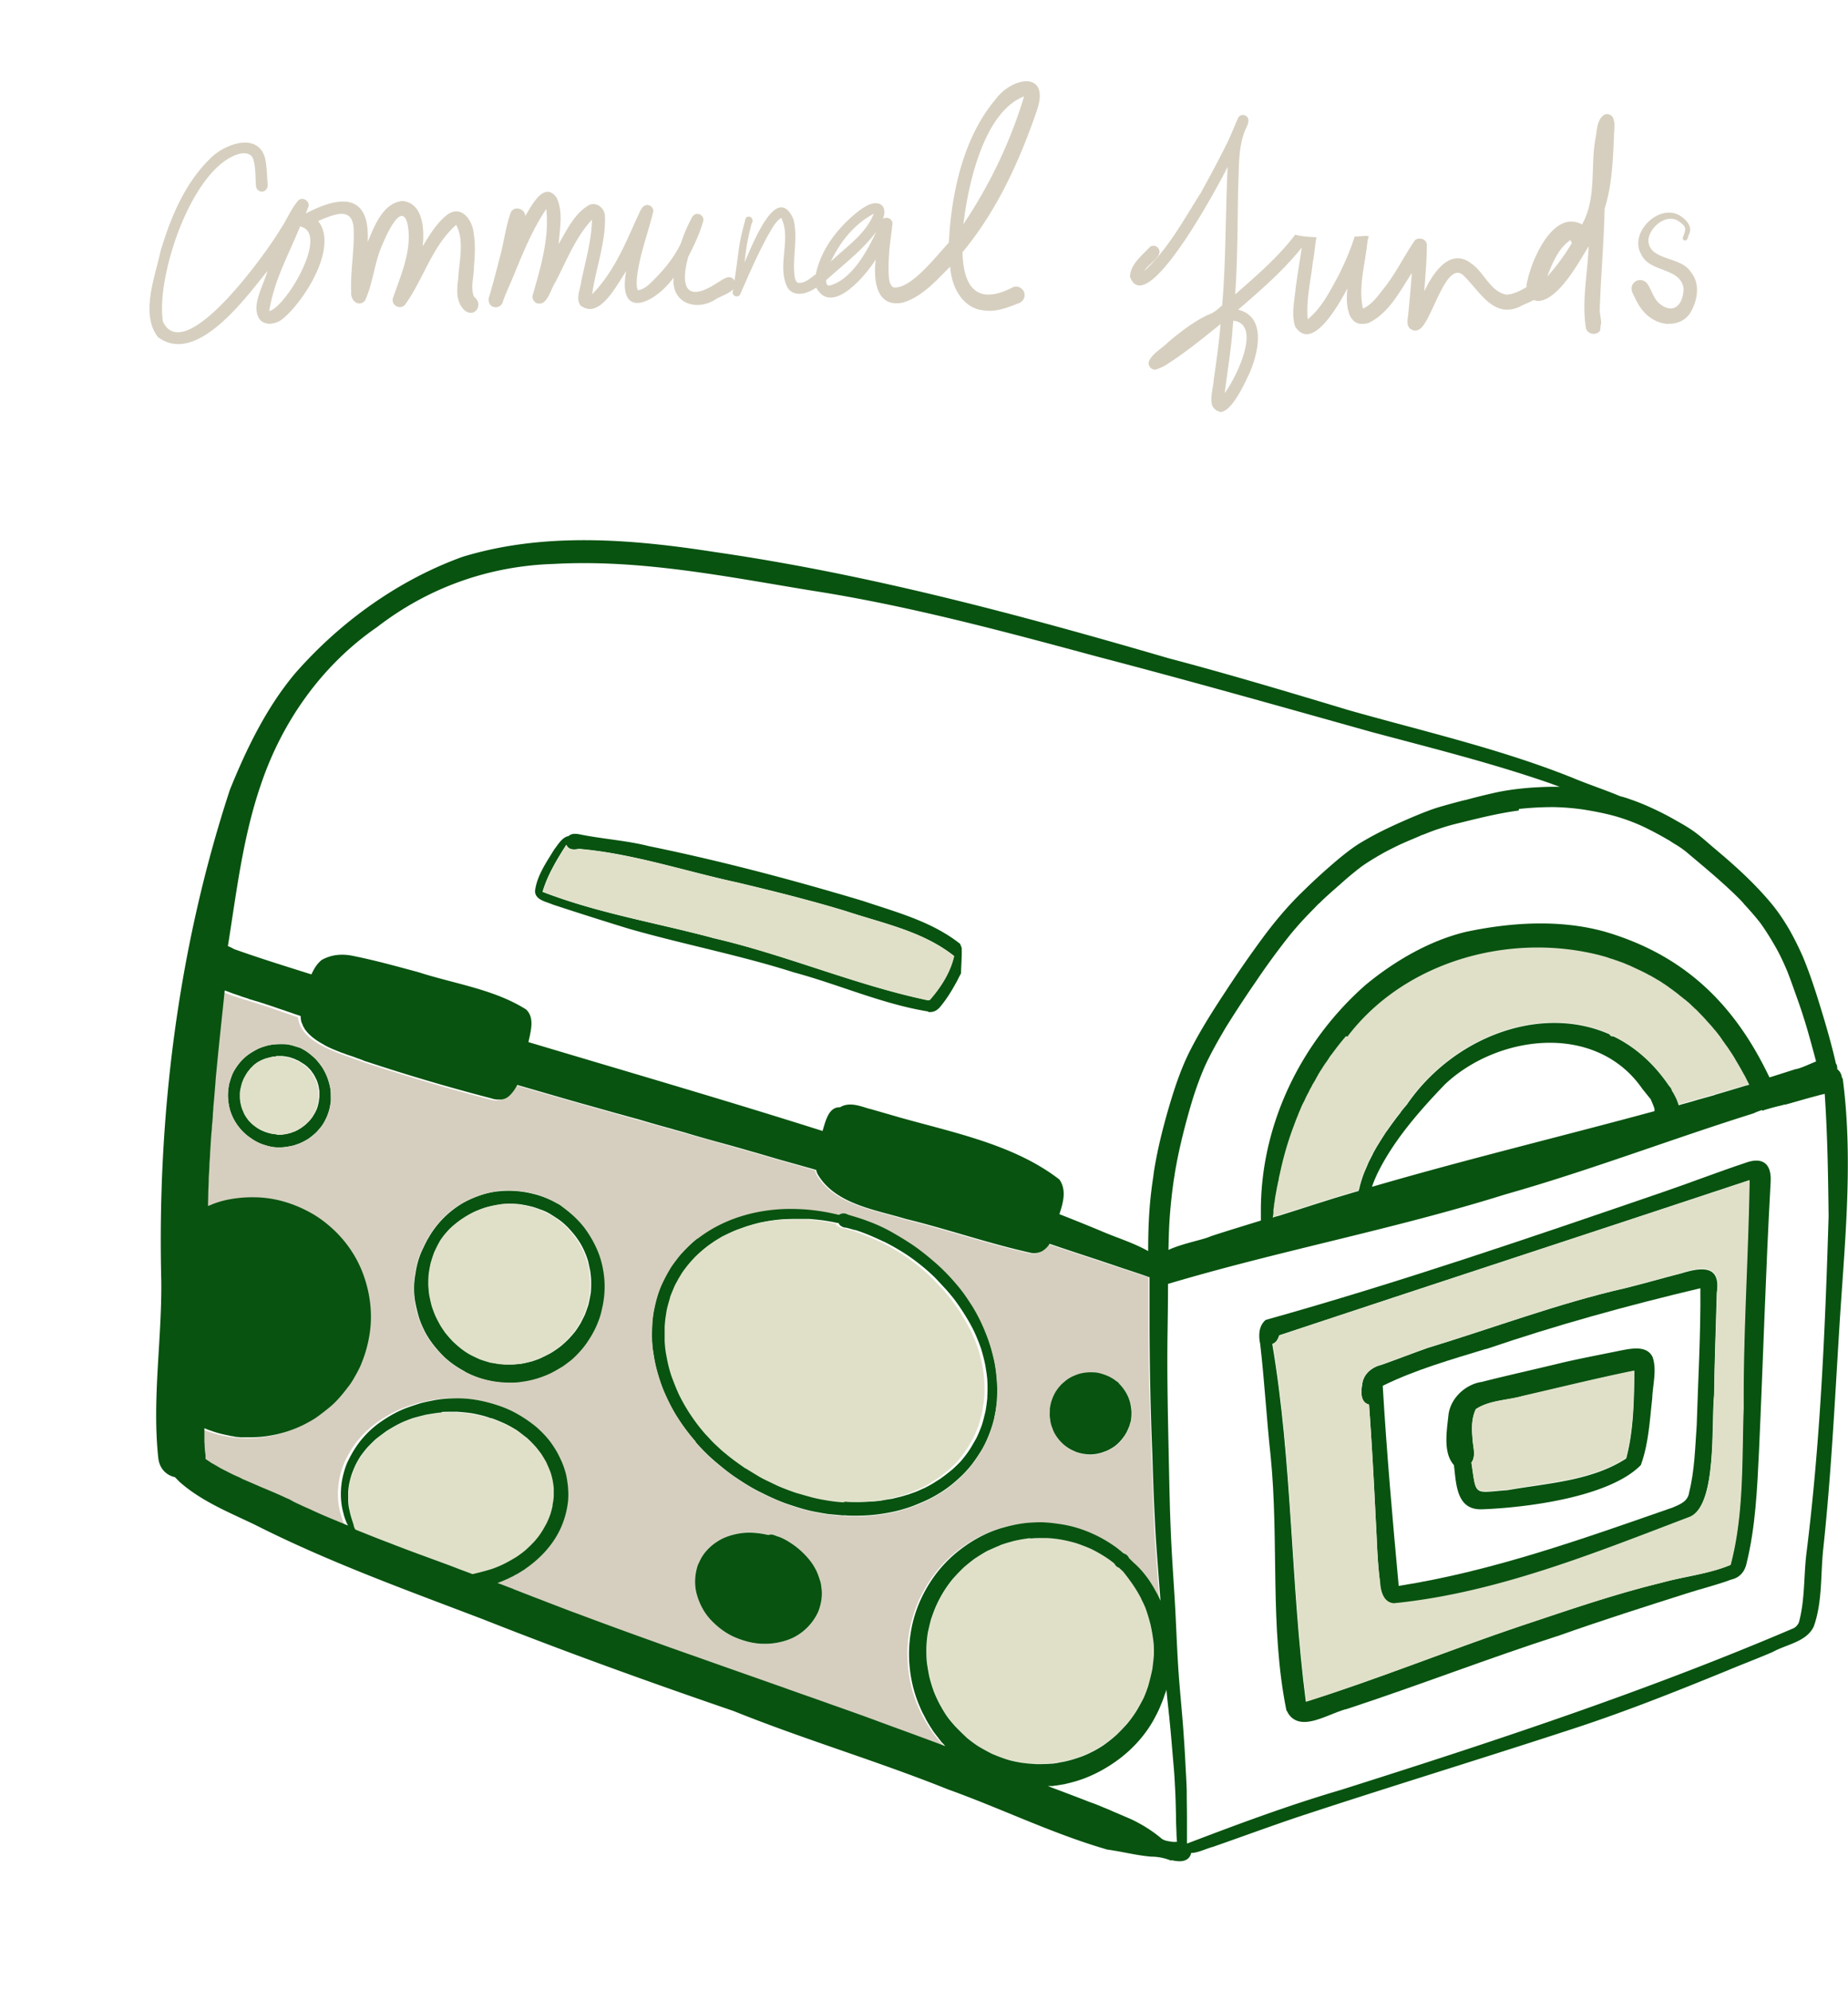 <svg xmlns="http://www.w3.org/2000/svg" width="272" height="293" fill="none"><path fill="#085310" d="M189.346 251.729c-2.485-12.242-1.075-24.954-2.317-37.364-.605-5.534-.907-11.068-1.545-16.568-.269-1.241-.235-2.684.806-3.556 19.647-5.5 39.127-12.175 58.472-18.816 4.03-1.375 7.993-2.918 12.023-4.259 2.553-.973 3.997-.034 3.829 2.783-.739 13.182-1.108 26.397-1.713 39.611-.268 5.501-.503 11.069-1.813 16.435-.235 1.241-1.008 2.18-2.251 2.449-2.149.805-4.399 1.341-6.582 2.046-6.214 1.978-12.46 3.957-18.607 6.137-10.545 3.388-20.856 7.413-31.402 10.867-1.78.403-4.265 1.912-6.28 1.912-1.075 0-2.015-.436-2.586-1.677h-.034zm-1.075-55.173c-.067.167-.134.369-.235.536-.168.336-.436.57-.772.705 2.955 17.407 2.687 35.183 4.937 52.624 10.747-3.387 21.192-7.647 31.872-11.236 6.751-2.247 13.535-4.595 20.454-6.272 3.392-.939 6.918-1.274 10.143-2.616 1.981-7.479 1.645-15.462 1.914-23.143-.067-11.169.672-22.371.873-33.473-23.039 7.647-46.18 15.194-69.219 22.841l.033.034z"/><path fill="#085310" d="M203.15 233.047c-.437-3.186-.47-6.44-.672-9.659-.269-5.568-.571-11.136-.974-16.67-1.31-.335-1.209-1.945-1.007-2.985.167-1.543 1.444-2.549 2.854-2.884 2.284-.805 4.501-1.677 6.785-2.482 9.605-2.918 19.277-6.574 29.051-8.788 2.855-.704 5.609-1.509 8.363-2.214 2.955-.905 5.743-1.207 5.138 2.885-.134 5.031-.336 10.028-.403 15.059-.436 4.159.47 16.167-3.56 17.978-14.106 5.366-28.48 11.236-43.594 12.745-1.477-.134-1.88-1.677-2.015-2.918l.034-.067zm15.583-34.546c-5.138 1.576-10.377 3.052-15.214 5.433.571 9.727 1.444 19.655 2.351 29.449 13.871-2.18 27.137-6.943 40.336-11.538 1.108-.47 2.25-.906 2.418-2.247.806-3.22.874-6.574 1.109-9.861.201-6.675.604-13.517.537-20.158-10.747 2.549-21.125 5.4-31.537 8.955v-.033z"/><path fill="#085310" d="M217.929 222.113c-3.594 0-3.594-3.79-3.93-6.506-1.646-1.845-1.041-5.065-.806-7.379.302-2.516 2.553-4.528 4.903-4.864 3.964-1.006 7.96-1.878 11.923-2.851 2.788-.637 5.609-1.173 8.397-1.744 1.578-.301 3.996-.872 4.836.973.638 1.912 0 4.058-.067 6.037-.37 3.287-.538 6.708-1.68 9.828-4.634 4.729-16.893 6.272-23.442 6.506h-.134zm6.347-16.703c-2.351.671-5.004.638-7.053 1.979-.739 1.543-.604 3.254-.436 4.897.1.973.403 2.08-.202 2.952.739 5.064.235 4.427 5.307 4.058 5.877-1.04 12.359-1.342 17.464-4.662 1.108-4.159 1.142-8.62 1.209-12.88-5.441 1.074-10.848 2.449-16.255 3.69l-.034-.034zm-87.692-56.548h.101c-6.751-1.074-13.233-3.992-19.849-5.769-7.994-2.549-16.289-4.126-24.35-6.44a601.23 601.23 0 0 1-11.083-3.522c-.974-.436-2.653-.67-2.653-2.012.269-2.247 1.68-4.226 2.821-6.104.571-.738 1.176-1.812 2.116-1.979.504-.47 1.243-.336 1.88-.202 3.225.638 6.752.873 9.909 1.678 10.646 2.18 21.192 4.963 31.57 8.083 5.004 1.677 10.109 3.018 14.273 6.305.068.202.168.403.236.638v.603c0 .939-.068 1.845-.101 2.784v.302c-.202.369-.37.704-.538 1.04-.705 1.308-1.477 2.616-2.418 3.756-.369.503-.907.906-1.545.906h-.302l-.067-.067zm-56.692-17.609c8.027 3.119 16.625 4.528 24.92 6.742 10.714 2.448 21.025 6.942 31.738 9.19.101 0 .202 0 .269-.034 1.646-1.845 3.056-4.058 3.594-6.473-4.602-3.656-10.479-4.796-15.92-6.608-5.306-1.609-10.68-2.951-16.054-4.226-7.724-1.677-15.382-4.259-23.24-4.93-.706.134-1.512.201-1.848-.604-1.377 2.147-2.787 4.495-3.493 6.91l.034.033zm-11.486 70.568c-1.31-.704-2.553-1.576-3.56-2.683-.94-1.006-1.814-2.146-2.418-3.387-.303-.638-.605-1.308-.806-2.013a24.024 24.024 0 0 1-.504-2.113 11.573 11.573 0 0 1 0-4.025c.168-1.207.47-2.415.974-3.521.235-.503.47-1.007.739-1.51 0-.067.067-.134.1-.167a14.028 14.028 0 0 1 5.206-5.367 15.127 15.127 0 0 1 2.485-1.107 11.49 11.49 0 0 1 2.351-.57 14.69 14.69 0 0 1 5.542.336c1.108.268 2.15.67 3.157 1.207.235.134.504.268.739.403.269.167.537.368.772.57a14.543 14.543 0 0 1 2.922 2.817c.873 1.107 1.512 2.314 2.049 3.589.537 1.308.84 2.75.94 4.192.101 1.409 0 2.885-.37 4.26a21.953 21.953 0 0 1-.604 1.979 15.475 15.475 0 0 1-.974 1.979 11.89 11.89 0 0 1-1.175 1.71c-.437.537-.907 1.04-1.41 1.51a7.144 7.144 0 0 1-.773.637 5.28 5.28 0 0 1-.873.637c-.639.403-1.277.772-1.948 1.073-1.31.571-2.72 1.007-4.165 1.174-.537.067-1.108.101-1.646.101-2.317 0-4.634-.537-6.683-1.644l-.067-.067zm5.105-24.551c-.638.101-1.276.235-1.78.369s-1.008.335-1.512.537c-.47.201-.906.436-1.377.704-.537.335-1.074.671-1.578 1.073-.37.302-.739.604-1.075.939-.302.336-.604.638-.873 1.007l-.504.704v.033c-.034.068-.067.101-.1.168-.27.503-.504.973-.74 1.476a15.706 15.706 0 0 0-.537 1.643c-.134.503-.201 1.007-.269 1.51-.033.57-.067 1.106-.067 1.677 0 .469.067.972.135 1.442.1.57.201 1.107.369 1.643.168.503.336.973.537 1.443.27.536.538 1.073.773 1.475.235.336.437.671.672 1.007.369.469.739.872 1.142 1.308.402.369.805.738 1.242 1.073.47.335.974.637 1.31.838.47.235.94.47 1.41.671.37.134.773.269 1.142.369.202.067.403.101.504.134.403.067.806.168 1.21.202.302 0 .637.067.973.067h.974c.403 0 .806-.067 1.243-.101a24.2 24.2 0 0 0 1.646-.369c.403-.134.806-.268 1.175-.436a29.91 29.91 0 0 0 1.478-.738 14.353 14.353 0 0 0 1.478-1.006c.369-.302.739-.637 1.074-.973.37-.369.706-.771 1.041-1.174.303-.402.571-.838.84-1.274l.605-1.208c.201-.503.37-1.006.537-1.509a29.6 29.6 0 0 0 .336-1.677c.067-.537.067-1.073.067-1.643 0-.537-.067-1.074-.134-1.61l-.303-1.409a11.05 11.05 0 0 0-.537-1.476 10.251 10.251 0 0 0-.705-1.341 12.99 12.99 0 0 0-.806-1.141 28.354 28.354 0 0 0-.907-1.039c-.37-.369-.773-.738-1.176-1.04-.302-.235-.638-.436-.94-.637-.168-.101-.37-.235-.537-.336a7.34 7.34 0 0 0-1.377-.637c-.47-.168-.907-.336-1.31-.436a16.674 16.674 0 0 0-1.88-.369 19.72 19.72 0 0 0-1.344-.067h-.135c-.504 0-.974.067-1.343.1l-.067.034zm50.646 45.749c-.739-.067-1.478-.134-2.183-.201-.739-.101-1.444-.235-2.15-.369-1.377-.268-2.686-.705-3.996-1.141-1.344-.469-2.62-1.073-3.896-1.71-1.243-.604-2.418-1.342-3.56-2.113a22.197 22.197 0 0 1-1.78-1.308 64.609 64.609 0 0 1-1.579-1.308 28.948 28.948 0 0 1-2.485-2.482c-.067-.067-.101-.134-.134-.168 0 0 0-.033-.034-.067v-.034a27.992 27.992 0 0 1-2.552-3.387c-.773-1.14-1.377-2.381-1.948-3.656-.571-1.241-.974-2.583-1.31-3.891a23.347 23.347 0 0 1-.605-4.192c0-.705 0-1.375.034-2.046.034-.671.134-1.375.235-2.046.269-1.375.638-2.75 1.243-4.058.302-.671.638-1.309 1.007-1.912.336-.604.773-1.174 1.21-1.744.402-.537.906-1.04 1.376-1.543a16.5 16.5 0 0 1 1.612-1.442c4.434-3.455 10.244-4.763 15.752-4.361a29.48 29.48 0 0 1 4.198.604l.907.201a.913.913 0 0 1 .571-.201c.269 0 .504 0 .739.168.974.302 1.948.603 2.888.939 1.209.436 2.385 1.006 3.526 1.61 1.21.637 2.351 1.375 3.46 2.146 1.142.772 2.183 1.644 3.224 2.583 1.041.906 1.982 1.912 2.855 2.952a26.942 26.942 0 0 1 2.418 3.387 24.257 24.257 0 0 1 1.813 3.622c.538 1.241.907 2.549 1.243 3.891.302 1.375.47 2.75.537 4.159 0 .671.001 1.308-.033 1.979 0 .335-.067.671-.101 1.006 0 .168-.067.336-.067.537 0 .168-.067.335-.101.536-.067.336-.134.671-.201.973-.101.403-.202.772-.336 1.14-.202.638-.47 1.275-.739 1.912-.302.638-.605 1.275-1.008 1.845a21.253 21.253 0 0 1-1.242 1.778c-.873 1.106-1.881 2.046-2.956 2.918-.504.402-1.074.805-1.612 1.14-.604.369-1.242.738-1.881 1.04-.638.302-1.276.57-1.948.838-.671.269-1.343.47-2.048.671a25.58 25.58 0 0 1-4.198.738c-.773.067-1.579.101-2.351.101-.605 0-1.176 0-1.747-.068l-.067.034zm-8.732-43.602c-.907.067-1.78.167-2.687.335-.202.034-.369.067-.537.101-.37.067-.739.167-1.109.268-.369.101-.705.201-1.041.302-.504.168-1.007.369-1.511.537-.47.167-.907.402-1.377.603-.336.168-.638.336-.974.503-.336.202-.672.403-.974.604h-.034c-.571.403-1.142.805-1.545 1.174-.168.134-.336.302-.503.436-.269.268-.538.503-.806.771-.202.235-.404.437-.605.671-.437.503-.806 1.04-1.209 1.577-.168.268-.336.536-.504.838-.201.336-.37.671-.537 1.006-.235.571-.47 1.107-.672 1.644v.033c-.201.638-.37 1.275-.504 1.912-.067.436-.168.872-.201 1.275a9.72 9.72 0 0 0-.101 1.341v1.979c.034.47.067.939.134 1.409.067.469.168.973.236 1.308.201.838.436 1.677.638 2.415.302.838.604 1.61.94 2.348 0 0 0 .067.034.067a31.797 31.797 0 0 0 1.78 3.153 32.855 32.855 0 0 0 1.88 2.515l.135.168s.201.235.268.302c.336.369.706.771 1.075 1.14.403.402.806.805 1.243 1.174.033.033.101.067.134.1.101.068.202.168.269.235l.134.101a30.868 30.868 0 0 0 2.956 2.214h.033c.605.402 1.209.771 1.814 1.106a32.31 32.31 0 0 0 1.881.973c.335.134.638.302.974.436.335.168.705.268 1.041.436.604.235 1.242.47 1.847.671.638.201 1.276.369 1.914.537.672.201 1.344.301 1.915.436.571.1 1.175.201 1.746.268.504.067 1.041.101 1.545.134 1.209.067 2.418.067 3.661 0 .47-.033.974-.067 1.444-.134a26.546 26.546 0 0 1 1.612-.268c.403-.101.806-.202 1.243-.302.403-.101.772-.235 1.175-.336.437-.167.873-.302 1.276-.469.471-.201.907-.403 1.277-.57.369-.202.772-.403 1.142-.638.369-.234.738-.469 1.007-.637a33.94 33.94 0 0 0 1.747-1.342c.436-.402.873-.805 1.276-1.241.235-.268.47-.57.705-.872.235-.301.437-.603.638-.905.336-.537.638-1.073.941-1.61.302-.604.537-1.208.772-1.811.134-.403.235-.772.336-1.174.101-.403.201-.805.269-1.107.033-.302.1-.604.134-.939.034-.268.067-.57.101-.839 0-.436.033-.838.033-1.274 0-.47 0-.939-.033-1.375 0-.336-.067-.671-.101-1.007a87.836 87.836 0 0 0-.202-1.274 26.463 26.463 0 0 0-.604-2.348 27.807 27.807 0 0 0-1.008-2.515 24.82 24.82 0 0 0-1.578-2.784s0-.034-.034-.067a35.469 35.469 0 0 0-1.276-1.845c-.403-.537-.873-1.073-1.276-1.543l-.067-.067-1.31-1.409c-.437-.469-.941-.905-1.344-1.274a30.956 30.956 0 0 0-3.056-2.348 32.815 32.815 0 0 0-3.325-1.912c-.033 0-.067-.033-.101-.033-1.343-.638-2.72-1.241-4.097-1.677-.067 0-.101-.034-.134-.034h-.101a16.018 16.018 0 0 0-1.209-.335 1.1 1.1 0 0 1-.638-.202c-.202-.1-.336-.268-.437-.469-.101 0-.235-.034-.235-.034-.235-.033-.47-.1-.672-.134-.571-.1-1.142-.201-1.713-.268-.604-.067-1.175-.134-1.746-.168h-1.679c-.571 0-1.109 0-1.68.034h-.268zm-74.122-10.566h-.57c-.706 0-1.378-.201-2.05-.436a6.024 6.024 0 0 1-1.78-.939c-.369-.235-.671-.503-1.007-.805-.94-.905-1.68-2.079-2.049-3.354a7.796 7.796 0 0 1-.268-1.543c-.068-.603 0-1.207.067-1.777.067-.537.268-1.074.436-1.61.202-.571.538-1.107.874-1.577a6.914 6.914 0 0 1 1.88-1.811c.37-.235.74-.436 1.109-.637.403-.201.84-.336 1.31-.47.873-.235 1.78-.268 2.653-.234.436 0 .873.1 1.276.234.202.067.437.134.638.202.336.067.672.268.974.436.538.335 1.041.737 1.511 1.173.235.202.404.436.605.671.202.269.403.537.605.839.369.603.638 1.207.84 1.878.1.302.167.604.234.906.067.369.101.737.101 1.106v1.007c-.034.369-.1.738-.202 1.106a7.855 7.855 0 0 1-.772 1.912c-.168.302-.336.57-.57.839-.236.268-.471.57-.74.805-.302.268-.604.503-.907.738a7.45 7.45 0 0 1-1.444.771c-.168.067-.302.101-.47.168-.336.134-.705.201-1.075.268-.336.067-.705.101-1.074.134h-.135zm-.705-13.382s-.269.033-.403.033l-.806.201c-.302.101-.605.202-.907.336-.201.1-.403.235-.605.335l-.403.302c-.201.201-.436.403-.604.604-.134.168-.269.302-.37.469a8.185 8.185 0 0 0-.537.906c-.1.235-.201.47-.302.738l-.202.805c-.033.235-.067.469-.1.738v.671c0 .234.067.436.067.57.067.335.134.637.235.939.067.201.134.402.235.57.1.201.201.403.336.637.134.235.302.436.47.638.134.167.302.301.47.469.235.201.47.369.706.537.201.134.436.268.638.369.268.134.503.234.671.268.269.101.538.168.84.235l.806.1h.672c.268 0 .57-.067.705-.1.269-.034.504-.134.773-.201.134-.068.268-.101.436-.168.134-.067.235-.134.37-.168l.503-.302c.202-.134.403-.302.605-.436.201-.201.403-.369.604-.57.135-.168.303-.369.437-.537.168-.268.336-.536.504-.838.067-.168.168-.335.235-.537.1-.302.168-.603.235-.905.034-.269.067-.503.1-.772v-.671c0-.268-.066-.503-.1-.771a4.471 4.471 0 0 0-.168-.637c-.067-.201-.134-.403-.235-.57-.1-.235-.235-.47-.336-.638 0 0 0-.033-.034-.067 0 0-.235-.302-.335-.469a6.283 6.283 0 0 0-.47-.503c-.202-.202-.437-.369-.572-.47l-.806-.503c-.235-.101-.47-.201-.671-.302l-.302-.101c-.168-.067-.336-.1-.403-.134-.37-.067-.706-.134-1.075-.167h-.873l-.034.067z"/><path fill="#E0E0C9" d="M104.813 137.995c-8.296-2.214-16.894-3.656-24.92-6.742.705-2.415 2.115-4.763 3.492-6.909.336.771 1.142.738 1.848.603 7.859.671 15.516 3.254 23.241 4.931 5.373 1.274 10.747 2.616 16.053 4.226 5.441 1.778 11.285 2.951 15.92 6.607-.537 2.415-1.982 4.629-3.594 6.474-.1 0-.168 0-.268.033-10.714-2.247-21.025-6.741-31.739-9.19l-.033-.033zm19.579 83.112c-.504-.033-1.041-.067-1.545-.134-.604-.067-1.175-.168-1.746-.268-.538-.101-1.243-.235-1.915-.436-.638-.168-1.276-.369-1.914-.537a40.285 40.285 0 0 1-1.847-.671c-.336-.134-.672-.268-1.041-.436-.336-.168-.638-.302-.974-.469-.638-.302-1.276-.604-1.881-.973l-1.814-1.107h-.033c-1.008-.704-2.015-1.409-2.956-2.214l-.134-.1s-.168-.134-.269-.235c0 0-.067-.067-.134-.101-.403-.402-.84-.771-1.243-1.173-.369-.369-.705-.772-1.074-1.141-.068-.067-.168-.201-.269-.302l-.134-.167c-.639-.738-1.277-1.61-1.881-2.516a26.208 26.208 0 0 1-1.78-3.153s0-.067-.034-.1c-.336-.738-.638-1.543-.94-2.348a19.261 19.261 0 0 1-.638-2.415c-.068-.369-.168-.839-.236-1.308-.067-.47-.1-.939-.134-1.409v-1.979c0-.402.067-.872.1-1.341.068-.436.135-.872.202-1.275.135-.637.336-1.274.504-1.878v-.067c.202-.537.437-1.073.672-1.644.168-.335.37-.67.537-1.006.168-.268.336-.536.504-.838.37-.537.773-1.074 1.209-1.577.202-.234.403-.436.605-.671.268-.268.537-.536.806-.771.168-.134.336-.302.504-.436a15.3 15.3 0 0 1 1.544-1.14l.034-.034c.302-.201.638-.402.974-.604.302-.201.638-.335.974-.503.437-.201.907-.436 1.377-.603.504-.202 1.008-.369 1.511-.537.336-.101.672-.201 1.041-.302.37-.101.739-.168 1.109-.268.168-.034.369-.067.537-.101.907-.168 1.78-.268 2.687-.335.537 0 1.108-.034 1.679-.034h1.679c.571.034 1.142.101 1.747.168.571.067 1.142.168 1.713.268.201.034.436.101.671.134 0 0 .135 0 .236.034.1.201.235.369.436.469.202.135.403.202.638.202.403.1.806.235 1.209.335h.101c.034 0 .101 0 .134.034 1.344.469 2.754 1.073 4.098 1.677.033 0 .067 0 .101.033 1.142.57 2.25 1.208 3.325 1.912a31.192 31.192 0 0 1 3.056 2.348c.436.369.907.805 1.343 1.274.437.47.873.906 1.31 1.375 0 0 .034.068.067.068.403.469.873 1.006 1.277 1.542.436.604.873 1.208 1.276 1.812 0 0 0 .067.033.067a43.007 43.007 0 0 1 1.579 2.784c.336.771.705 1.609 1.007 2.515.236.771.437 1.543.605 2.348.067.402.134.838.201 1.274l.101 1.007c0 .469.034.905.034 1.375 0 .436 0 .838-.067 1.274 0 .269-.034.57-.101.839a7.8 7.8 0 0 0-.134.939c-.068.302-.135.704-.269 1.107-.101.402-.235.805-.336 1.174-.235.603-.47 1.207-.772 1.811-.303.536-.605 1.073-.941 1.61-.201.302-.436.603-.638.905-.235.302-.47.57-.705.872-.403.436-.84.839-1.277 1.241-.57.47-1.141.939-1.746 1.342-.269.168-.638.402-1.008.637-.369.235-.738.436-1.141.637-.336.168-.806.369-1.277.571-.436.167-.839.335-1.276.469-.369.134-.772.235-1.175.336-.403.1-.806.201-1.243.301-.537.101-1.075.202-1.612.269-.47.067-.941.1-1.444.134-.605.034-1.209.067-1.814.067-.604 0-1.209 0-1.814-.067l.269.134zM74.45 200.815c-.336 0-.638-.033-.974-.067l-1.209-.201c-.1 0-.302-.067-.504-.134a15.446 15.446 0 0 1-1.142-.369c-.47-.201-.94-.436-1.41-.671a9.767 9.767 0 0 1-1.31-.872c-.436-.335-.84-.704-1.242-1.073a21.35 21.35 0 0 1-1.142-1.308c-.236-.336-.47-.671-.672-1.007a19.085 19.085 0 0 1-.773-1.475c-.201-.47-.369-.939-.537-1.443a28.735 28.735 0 0 1-.37-1.643c-.067-.47-.1-.973-.134-1.442 0-.57 0-1.107.067-1.677.068-.503.168-1.006.27-1.51a23.4 23.4 0 0 1 .536-1.643c.236-.503.47-1.006.74-1.476.033-.067.066-.1.1-.168v-.033l.504-.704c.269-.336.57-.671.873-1.007a14.39 14.39 0 0 1 1.075-.939 13.056 13.056 0 0 1 1.578-1.073 10.69 10.69 0 0 1 1.377-.704c.504-.202 1.008-.403 1.512-.537s1.142-.302 1.78-.369c.37-.067.84-.101 1.343-.101h.135c.369 0 .84 0 1.343.068.57.067 1.243.201 1.88.368a12.1 12.1 0 0 1 1.31.436c.47.202.94.403 1.378.638.167.1.369.235.537.335.336.201.638.403.94.637.403.302.806.671 1.176 1.04.302.336.604.671.906 1.04.236.302.538.738.807 1.14.268.436.47.872.705 1.342.201.469.37.973.537 1.476.135.469.235.939.303 1.408.067.537.1 1.074.134 1.61 0 .537 0 1.107-.067 1.644-.067.57-.202 1.14-.336 1.677-.168.503-.336 1.006-.538 1.509l-.604 1.207c-.269.437-.537.873-.84 1.275-.336.403-.671.805-1.04 1.174a14.91 14.91 0 0 1-1.076.973c-.47.369-.974.704-1.477 1.006-.47.268-.974.503-1.478.738-.403.134-.806.302-1.176.436-.537.134-1.074.268-1.645.369-.403.033-.806.067-1.243.1h-.974.067zm-22.098 24.317s-.1-.134-.134-.235c0 0-.067-.101-.067-.168a7.19 7.19 0 0 1-.236-.805c-.167-.536-.335-1.073-.436-1.61a61.346 61.346 0 0 1-.202-1.341v-1.442c.034-.302.067-.671.135-1.04.1-.537.235-1.04.403-1.543.168-.436.336-.872.537-1.308.235-.436.47-.872.739-1.308.269-.369.605-.805.94-1.208.37-.402.84-.872 1.31-1.308.47-.402.974-.771 1.511-1.14.504-.335 1.042-.637 1.579-.939.034 0 .168-.101.336-.168.57-.302 1.31-.57 2.015-.838.537-.168 1.21-.369 1.914-.503a18.82 18.82 0 0 1 2.351-.336c.773-.033 1.512-.067 2.284-.033a16.52 16.52 0 0 1 2.586.301c.806.168 1.579.336 2.318.604h.134c.739.302 1.478.604 2.183.939.537.269 1.041.571 1.545.872.504.336.974.671 1.41 1.074.101.1.202.167.303.268.37.335.739.738 1.108 1.14.302.336.537.705.806 1.04.235.369.47.772.705 1.174.236.503.47 1.04.672 1.61.1.335.202.671.269 1.04.067.402.134.771.168 1.174v1.241c0 .369-.067.771-.135 1.14v.201c-.1.369-.201.705-.302 1.073a14.31 14.31 0 0 1-.604 1.51c-.236.469-.504.905-.806 1.375-.27.369-.538.738-.806 1.073-.068.067-.101.134-.168.201a16.35 16.35 0 0 1-1.075 1.074l-.067.067c-.437.369-.907.738-1.377 1.073-.538.336-1.176.738-1.881 1.073-.537.269-1.21.537-1.914.805a16.73 16.73 0 0 1-2.62.705c-.067 0-.135 0-.235.033-5.743-2.146-11.554-4.226-17.23-6.507l.034-.1zm100.219 34.479c-.739 0-1.478-.101-2.183-.201a26.377 26.377 0 0 1-2.217-.503 22.991 22.991 0 0 1-2.116-.805 19.569 19.569 0 0 1-2.015-1.107 18.732 18.732 0 0 1-1.645-1.207 14.457 14.457 0 0 1-1.78-1.745 20.555 20.555 0 0 1-1.344-1.677c-.369-.57-.705-1.106-1.007-1.71a18.689 18.689 0 0 1-.84-1.878 22.963 22.963 0 0 1-.605-2.013 37.318 37.318 0 0 1-.335-1.912 26.517 26.517 0 0 1-.101-2.347c.033-.805.134-1.577.235-2.348.101-.604.235-1.208.437-1.811.235-.705.47-1.376.772-2.046.336-.738.739-1.443 1.142-2.147.403-.637.84-1.207 1.31-1.811a15.77 15.77 0 0 1 1.645-1.711 28.224 28.224 0 0 1 1.545-1.241c.605-.436 1.277-.805 1.915-1.174.571-.301 1.175-.57 1.78-.771.033 0 .235-.101.403-.168.47-.134 1.041-.335 1.679-.503a22.237 22.237 0 0 1 2.015-.369c.134 0 .235 0 .37-.033h.067c.604 0 1.242-.067 1.88-.067h.437c.705 0 1.444.134 2.15.234.738.135 1.444.302 2.149.504.705.234 1.444.503 2.116.805a19.42 19.42 0 0 1 1.847 1.006 15.6 15.6 0 0 1 1.713 1.207c.067.134.134.235.235.336a.927.927 0 0 0 .437.234c.201.168.403.369.604.571.437.536.873 1.106 1.243 1.643.504.704.974 1.476 1.41 2.281v.1c.269.503.504 1.074.739 1.644.235.704.471 1.409.638 2.146.168.772.303 1.51.403 2.281.068.671.101 1.342.101 2.013v.067a16.956 16.956 0 0 1-.235 2.247 15.382 15.382 0 0 1-.604 2.448 17.422 17.422 0 0 1-.706 1.845 18.335 18.335 0 0 1-2.384 3.723c-.47.537-.941 1.073-1.478 1.543-.571.536-1.209 1.006-1.814 1.476-.503.335-1.041.67-1.578.972-.605.302-1.209.57-1.847.839-.706.268-1.377.469-2.083.637-.403.101-.772.168-1.175.235-.202 0-.37.067-.571.1-.202 0-.37.067-.571.067-.638.068-1.243.068-1.881.068h-.369l.067.033zm64.013-44.407c.605-.838.336-1.979.202-2.951-.134-1.644-.302-3.354.436-4.897 2.016-1.342 4.669-1.275 7.053-1.979 5.408-1.241 10.815-2.583 16.256-3.689-.067 4.259-.101 8.72-1.209 12.879-5.072 3.32-11.587 3.589-17.465 4.662-1.511.101-2.519.235-3.224.235-1.646 0-1.545-.738-2.082-4.293l.033.033z"/><path fill="#E0E0C9" d="M187.297 197.763c.336-.134.638-.369.772-.704.101-.168.168-.369.235-.537 23.04-7.647 46.147-15.194 69.22-22.841-.168 11.136-.941 22.304-.873 33.473-.269 7.681.067 15.63-1.915 23.143-3.224 1.342-6.75 1.677-10.143 2.616-6.918 1.677-13.702 4.025-20.453 6.272-10.68 3.589-21.125 7.849-31.872 11.236-2.251-17.441-2.016-35.217-4.938-52.624l-.033-.034zm60.252-10.431c-2.754.704-5.508 1.509-8.363 2.214-9.74 2.247-19.446 5.869-29.051 8.787-2.284.772-4.534 1.677-6.784 2.482-1.445.336-2.687 1.375-2.855 2.885-.168 1.073-.302 2.649 1.007 2.985.403 5.567.706 11.135.974 16.669.202 3.22.202 6.44.672 9.66.101 1.241.538 2.817 2.015 2.918 15.114-1.51 29.488-7.379 43.594-12.745 4.03-1.812 3.123-13.819 3.56-17.978.067-5.031.269-10.029.403-15.06.403-2.616-.638-3.421-2.217-3.421-.873 0-1.88.235-2.921.57l-.034.034zm-49.404-34.882c8.43-11.101 23.745-15.327 37.045-12.04 10.646 2.918 17.497 9.659 22.233 19.151-3.459 1.04-6.919 2.012-10.378 2.985-.235-.637-.571-1.476-1.007-2.113a2.07 2.07 0 0 0-.471-.771c-2.283-3.388-5.071-5.736-8.127-7.212h-.202a.303.303 0 0 1-.268-.134.683.683 0 0 1-.101-.167c-10.143-4.495-23.006.436-29.824 10.33-3.056 3.79-6.012 7.949-7.12 12.712-1.914.57-3.829 1.14-5.71 1.744-2.317.738-4.601 1.476-6.918 2.18.974-9.76 4.265-19.185 10.848-26.698v.033z"/><path fill="#D6CFBF" d="M77.205 234.523a146.818 146.818 0 0 0-4.097-1.576 17.56 17.56 0 0 0 4.467-2.281c2.116-1.509 3.963-3.555 5.004-5.97a13.04 13.04 0 0 0 1.008-3.891 12.2 12.2 0 0 0-.303-3.823c-.134-.638-.37-1.275-.638-1.879-.269-.637-.57-1.274-.974-1.878a12.349 12.349 0 0 0-1.243-1.711 16.148 16.148 0 0 0-1.51-1.509 16.12 16.12 0 0 0-3.393-2.247c-1.21-.637-2.519-1.073-3.862-1.409-1.31-.335-2.654-.503-3.997-.57-1.377-.033-2.788 0-4.131.268-.672.135-1.343.269-2.015.436-.672.202-1.343.403-2.015.671-1.31.47-2.553 1.174-3.695 1.946a15.168 15.168 0 0 0-2.72 2.381c-.94 1.04-1.646 2.18-2.25 3.421-.269.57-.504 1.207-.672 1.811a12.79 12.79 0 0 0-.37 1.912c-.134 1.342-.066 2.717.303 4.025.168.57.336 1.174.604 1.71 0 .034.034.101.068.135a198.034 198.034 0 0 1-7.658-3.354c-4.4-2.214-9.202-3.589-13.266-6.407 0-.167.034-.335.034-.503a52.119 52.119 0 0 1-.236-3.958 17.387 17.387 0 0 0 6.785 1.376c.94 0 1.88-.067 2.82-.235 1.68-.268 3.46-.772 5.106-1.644.638-.335 1.276-.67 1.847-1.073a34.098 34.098 0 0 0 1.746-1.342c1.075-.905 2.016-1.978 2.855-3.085.403-.537.773-1.141 1.108-1.711a18.53 18.53 0 0 0 .907-1.844 19.245 19.245 0 0 0 1.142-4.059c.47-2.784.202-5.635-.672-8.318-.873-2.75-2.518-5.232-4.6-7.245a18.016 18.016 0 0 0-3.426-2.515c-2.486-1.375-5.273-2.214-8.128-2.247-1.444 0-2.855.1-4.265.402-.639.134-1.31.336-1.915.57-.235.101-.503.202-.739.302v-.201c.202-10.532 1.31-20.996 2.452-31.461 2.385.939 4.87 1.577 7.288 2.415 1.31.47 2.586.906 3.896 1.342.437 3.79 5.743 5.165 9.74 6.641 6.079 1.979 12.225 3.823 18.438 5.433.336.101.638.168.907.168 1.343 0 2.284-1.04 2.922-2.247 13.031 3.79 26.129 7.345 39.194 11.135 1.646.47 3.258.906 4.903 1.409.034.201.135.402.202.604 2.62 4.427 8.463 5.198 12.997 6.607 6.18 1.543 12.225 3.622 18.439 4.998.168 0 .302.033.47.033 1.008 0 1.713-.57 2.25-1.375 4.904 1.61 9.807 3.253 14.744 4.863v6.507c0 3.153 0 6.339.101 9.492l.302 9.827c.134 3.22.235 6.44.37 9.66.134 3.186.403 6.372.638 9.525.067.872.134 1.744.201 2.65-.772-1.711-1.78-3.354-3.09-4.729-.302-.336-.671-.671-1.041-1.006-.033 0-.067-.068-.101-.101l-.47-.47a.85.85 0 0 0-.504-.57c-.1-.033-.167-.1-.268-.1-.067-.068-.168-.135-.235-.202 0 0-.101-.067-.168-.134h-.067s0-.067-.034-.101h-.034c-.369-.301-.738-.57-1.108-.838-2.284-1.576-4.97-2.65-7.691-3.052-.672-.101-1.377-.168-2.049-.235-.738-.033-1.444 0-2.183 0-1.377.067-2.754.335-4.063.704-2.62.738-5.105 2.113-7.188 3.858a19.115 19.115 0 0 0-2.888 3.052c-.806 1.073-1.478 2.247-2.082 3.454-.605 1.275-1.042 2.616-1.377 3.992-.303 1.375-.504 2.817-.471 4.259 0 2.717.538 5.434 1.646 7.916.941 2.079 2.183 4.025 3.762 5.668-20.555-7.781-41.277-14.422-61.83-22.405l.066-.067zm32.074-8.922c-1.343.168-2.72.571-3.828 1.342-.605.436-1.142.872-1.613 1.442a6.017 6.017 0 0 0-.906 1.476c-.101.268-.235.537-.336.838-.37 1.309-.437 2.751 0 4.059.436 1.375 1.108 2.683 2.116 3.723.974 1.006 2.116 1.878 3.425 2.448 1.377.604 2.822.973 4.299.973h.135c1.343 0 2.72-.268 3.963-.805 1.242-.57 2.351-1.442 3.123-2.583.403-.603.773-1.241.974-1.911.269-.872.403-1.845.302-2.751-.033-.335-.067-.704-.168-1.039a7.8 7.8 0 0 0-.738-1.912c-.303-.57-.706-1.107-1.109-1.61a11.816 11.816 0 0 0-2.787-2.382 13.482 13.482 0 0 0-1.545-.771c-.168-.067-.303-.134-.47-.168-.168-.067-.303-.134-.471-.134-.168 0-.336 0-.503.067-.068 0-.101 0-.168-.033-.874-.202-1.78-.336-2.654-.336-.335 0-.705 0-1.041.067zm-6.582-43.367c-.571.436-1.109.939-1.613 1.442-.503.503-.974 1.006-1.377 1.543-.436.57-.873 1.14-1.209 1.744a25.88 25.88 0 0 0-1.007 1.912c-.605 1.274-.974 2.683-1.243 4.058a14.15 14.15 0 0 0-.235 2.046c-.034.704-.067 1.375-.034 2.08 0 .704.068 1.408.202 2.079.1.704.235 1.409.403 2.113.336 1.308.772 2.65 1.31 3.891a29.341 29.341 0 0 0 1.948 3.656 30.813 30.813 0 0 0 2.552 3.387v.034l.034.067s.067.101.134.168a28.948 28.948 0 0 0 2.485 2.482c.504.436 1.042.872 1.579 1.308a80.78 80.78 0 0 0 1.78 1.308c1.142.771 2.317 1.509 3.56 2.113 1.276.637 2.553 1.241 3.896 1.71 1.31.47 2.653.872 3.997 1.141.705.134 1.444.302 2.149.369.739.1 1.444.167 2.183.201.571.033 1.176.067 1.747.067.772 0 1.578-.034 2.351-.101a25.58 25.58 0 0 0 4.198-.738c.705-.201 1.377-.402 2.048-.67.672-.235 1.31-.537 1.948-.839a20.523 20.523 0 0 0 1.881-1.04 10.748 10.748 0 0 0 1.612-1.14c1.075-.872 2.116-1.811 2.956-2.918a19.39 19.39 0 0 0 2.25-3.622c.302-.604.537-1.241.739-1.912.134-.369.235-.772.336-1.141.1-.335.134-.67.201-.972.034-.168.067-.336.101-.537 0-.168.067-.335.067-.536.034-.336.101-.671.101-1.007.033-.67.067-1.308.033-1.979-.067-1.408-.201-2.783-.537-4.159a23.683 23.683 0 0 0-1.243-3.89 24.315 24.315 0 0 0-1.813-3.623c-.739-1.173-1.511-2.314-2.418-3.354a29.808 29.808 0 0 0-2.855-2.951c-1.041-.906-2.082-1.778-3.224-2.583-1.109-.771-2.284-1.475-3.46-2.146a23.664 23.664 0 0 0-3.526-1.61c-.94-.369-1.914-.637-2.888-.939-.235-.134-.471-.202-.739-.168-.202 0-.403.101-.571.201l-.907-.201a29.48 29.48 0 0 0-4.198-.604c-.672-.033-1.31-.067-1.982-.067-4.903 0-9.874 1.375-13.77 4.427l.068-.1zm56.087 19.99c-.705.235-1.377.536-1.948 1.006-.269.235-.537.436-.772.704-.202.235-.403.503-.571.738-.37.537-.605 1.141-.806 1.778a3.499 3.499 0 0 0-.168 1.006c0 .369-.034.772 0 1.14 0 .235.067.47.1.705.068.335.168.671.303.972.134.302.268.604.403.873.201.301.369.57.604.838.202.235.437.47.672.671a5.5 5.5 0 0 0 1.713 1.006 6.37 6.37 0 0 0 2.25.403c.571 0 1.108-.068 1.646-.269.336-.1.671-.235 1.007-.402.269-.134.538-.302.806-.47a5.474 5.474 0 0 0 1.377-1.409c.101-.134.168-.268.269-.402 0 0 .034-.067.067-.101.168-.301.302-.603.437-.905.067-.168.101-.336.168-.503.067-.235.134-.47.168-.705.067-.369.1-.771.067-1.14 0-.436-.101-.872-.202-1.308-.268-1.073-.873-2.046-1.645-2.817v-.034a.824.824 0 0 0-.37-.302 5.213 5.213 0 0 0-1.511-.872c-.605-.235-1.243-.402-1.915-.436h-.369a6.08 6.08 0 0 0-1.746.235h-.034zm-85.878-26.866c-.806.101-1.578.302-2.35.57a12.6 12.6 0 0 0-2.486 1.107 14.028 14.028 0 0 0-5.206 5.367c0 .067-.067.134-.1.167-.27.47-.504 1.006-.74 1.51-.503 1.106-.805 2.314-.973 3.521a13.476 13.476 0 0 0 0 4.025c.1.738.268 1.409.503 2.113.202.705.504 1.342.806 2.013.605 1.274 1.478 2.381 2.419 3.387 1.007 1.107 2.25 1.979 3.56 2.683 2.048 1.107 4.366 1.644 6.683 1.644.538 0 1.108 0 1.646-.101 1.444-.168 2.821-.57 4.164-1.174.672-.302 1.31-.704 1.948-1.073.303-.201.605-.436.874-.637.268-.201.537-.403.772-.638a14.81 14.81 0 0 0 1.41-1.509c.437-.536.807-1.107 1.176-1.71.37-.638.706-1.275.974-1.979.269-.638.47-1.308.605-1.979a14 14 0 0 0 .37-4.26c-.102-1.408-.404-2.851-.941-4.192a16.522 16.522 0 0 0-2.049-3.589c-.84-1.073-1.814-1.979-2.922-2.817-.269-.202-.504-.403-.772-.571-.236-.134-.504-.268-.74-.402a13.936 13.936 0 0 0-3.156-1.208 14.746 14.746 0 0 0-3.627-.436c-.639 0-1.277.034-1.881.101l.033.067zm-33.652-21.466c-.437.135-.873.269-1.31.47-.403.168-.739.402-1.108.637a7.438 7.438 0 0 0-1.881 1.811c-.336.47-.672 1.007-.873 1.577-.202.536-.37 1.04-.437 1.61a6.36 6.36 0 0 0-.067 1.777 7.71 7.71 0 0 0 .269 1.543 7.397 7.397 0 0 0 2.048 3.354c.303.302.638.57 1.008.805a8.142 8.142 0 0 0 1.78.939c.672.202 1.343.403 2.049.436h.705c.37 0 .705-.067 1.075-.134s.739-.134 1.074-.268c.168-.067.336-.101.47-.168.504-.235 1.008-.469 1.445-.771a6.71 6.71 0 0 0 .907-.738c.268-.235.503-.537.738-.805.202-.268.403-.537.571-.839a7.864 7.864 0 0 0 .773-1.911l.201-1.107a5.033 5.033 0 0 0 0-1.006c0-.369-.033-.738-.1-1.107a9.012 9.012 0 0 0-.236-.906c-.201-.671-.503-1.274-.84-1.878a4.842 4.842 0 0 0-.604-.839 12.274 12.274 0 0 0-.604-.67c-.47-.436-.94-.839-1.512-1.174-.302-.168-.604-.369-.974-.436-.201-.067-.436-.135-.638-.202-.436-.1-.873-.201-1.276-.234h-.672c-.671 0-1.343.067-1.981.234z"/><path fill="#085310" d="M172.42 273.832a7.73 7.73 0 0 0-3.023-.604c-2.418-.234-4.165-.738-6.415-1.039-8.027-2.315-15.583-6.038-23.442-8.855-10.445-4.193-21.159-7.345-31.571-11.538-12.325-4.226-24.618-8.653-36.742-13.449-11.419-4.361-22.905-8.486-33.82-14.02-3.728-1.778-7.691-3.388-10.848-6.138-.27-.235-.538-.537-.806-.805-1.21-.268-2.25-1.174-2.452-2.784-.94-8.687.537-17.407.437-26.128-.605-24.383 2.485-49.069 10.109-72.279 2.451-6.037 5.34-12.007 9.538-17.038C50 91.575 58.599 85.37 68.07 81.948c12.057-3.689 24.887-2.616 37.179-.704 22.704 3.287 44.803 9.224 66.768 15.63 8.9 2.348 17.733 4.997 26.532 7.647 11.016 3.119 22.234 5.668 32.88 9.928 2.318.973 4.702 1.744 7.019 2.717.538.134 1.075.302 1.613.503 1.578.537 3.123 1.241 4.601 1.979a37.1 37.1 0 0 1 1.981 1.073c.907.503 1.847 1.04 2.687 1.643.84.604 1.646 1.309 2.418 1.979l2.015 1.711c2.486 2.146 4.87 4.394 6.986 6.943.974 1.174 1.814 2.448 2.586 3.756a44.84 44.84 0 0 1 2.015 4.025c1.176 2.817 2.083 5.735 2.956 8.62.705 2.348 1.377 4.729 1.914 7.11a.69.69 0 0 1 .135.269c.067.201.067.369.067.57.268.201.47.469.604.872.034.101.067.235.067.335.034.067.101.135.135.202 1.645 12.544.168 25.188-.571 37.766-.638 10.431-1.176 20.862-2.284 31.259-.437 3.824-.101 7.916-1.411 11.572-1.074 2.28-3.996 2.616-6.045 3.756-2.25.973-4.5 1.811-6.65 2.717-7.792 3.186-15.55 6.272-23.577 8.855-13.232 4.326-26.566 8.385-39.765 12.745-4.164 1.409-8.262 2.918-12.393 4.36-1.041.268-2.149.872-3.224.906-.067.469-.369.872-.873 1.073a2.318 2.318 0 0 1-.84.134 4.5 4.5 0 0 1-1.175-.168v.101zm86.919-110.481s-.269.1-.37.134c-.302.1-.604.235-.907.369-12.191 3.823-24.148 8.418-36.473 11.907-16.491 5.165-33.25 8.284-49.673 13.181 0 2.381-.034 4.729-.067 7.077-.101 6.54.067 13.08.201 19.587.067 3.22.135 6.474.269 9.693.134 3.287.369 6.574.571 9.861.201 3.254.302 6.541.504 9.794.201 3.354.571 6.674.806 10.028.1 1.443.201 2.918.268 4.361.068 1.375.168 2.784.202 4.192 0 1.375.034 2.784.034 4.193v3.555h.067c7.456-2.851 14.945-5.635 22.603-7.882 22.468-7.11 44.937-14.523 66.599-23.78.37-.168.739-.604.84-1.006.84-3.254.672-6.473 1.041-9.794 2.082-16.535 2.788-33.205 3.291-49.841-.067-6.003-.167-12.041-.571-18.011-.369.101-.738.168-1.041.269-1.578.402-3.123.872-4.702 1.308h-.134c-.302.067-.604.167-.94.234-.538.135-1.075.269-1.612.436-.269.068-.504.168-.773.235l-.033-.1zm-87.86 85.863a11.82 11.82 0 0 1-.503 1.408c-.034.101-.101.235-.135.336a15.018 15.018 0 0 1-.705 1.509c-1.209 2.415-3.056 4.561-5.172 6.205-2.083 1.61-4.534 2.918-7.087 3.589-.168.033-.336.1-.504.134a.62.62 0 0 0-.235.067c-.134 0-.302.067-.436.101h-.034l-1.209.201c-.168 0-.336.033-.504.067h-.739c.303.101.571.235.874.335 1.511.57 3.022 1.141 4.5 1.711.403.168.84.335 1.243.469a31.57 31.57 0 0 1 1.578.638c.437.167.84.335 1.277.536l1.41.604 1.411.604c1.612.771 3.123 1.71 4.467 2.851.403.302.94.369 1.377.436.335.067.638.033.873.033v-.134c-.034-.436-.067-.838-.067-1.274-.034-.772-.068-1.543-.068-2.315-.033-1.576-.067-3.153-.168-4.762-.067-1.61-.235-3.254-.369-4.864-.134-1.61-.269-3.186-.437-4.796-.033-.436-.1-.872-.134-1.308-.067-.604-.134-1.241-.201-1.878a94.9 94.9 0 0 1-.101-1.074c-.034.168-.101.336-.135.47l-.067.101zm-19.815-22.841h-.067c-.135 0-.235 0-.37.033-.739.101-1.444.235-2.015.369-.604.168-1.209.336-1.679.503-.202.067-.369.134-.403.168-.605.235-1.176.503-1.78.771-.672.369-1.31.772-1.914 1.174-.538.403-1.042.805-1.545 1.241a26.493 26.493 0 0 0-1.646 1.711c-.47.57-.907 1.174-1.31 1.811a18.927 18.927 0 0 0-1.142 2.147c-.302.67-.537 1.341-.772 2.046-.168.603-.302 1.207-.437 1.811a18.654 18.654 0 0 0-.235 2.348c0 .771 0 1.542.101 2.347.101.638.201 1.275.336 1.912.168.671.369 1.342.604 2.013.235.637.538 1.274.84 1.878.302.57.638 1.14 1.007 1.71.403.604.874 1.141 1.344 1.677a43.061 43.061 0 0 0 1.78 1.744c.537.436 1.075.839 1.646 1.208.671.402 1.343.771 2.015 1.107.705.302 1.41.57 2.116.805.738.234 1.444.369 2.216.503.739.1 1.478.167 2.183.201.739 0 1.478 0 2.25-.067.202 0 .403-.034.571-.067.202 0 .37-.067.571-.101.403-.067.773-.134 1.176-.235.705-.167 1.41-.402 2.082-.637.638-.235 1.243-.536 1.847-.838.538-.302 1.075-.604 1.579-.973.638-.47 1.242-.939 1.813-1.476a31.665 31.665 0 0 0 1.478-1.543c.437-.536.84-1.073 1.209-1.643.437-.671.806-1.375 1.176-2.08a17.62 17.62 0 0 0 .705-1.844c.235-.805.437-1.644.605-2.449.1-.771.201-1.509.235-2.247v-.067c0-.671 0-1.342-.101-2.012a24.889 24.889 0 0 0-.403-2.281 26.164 26.164 0 0 0-.638-2.147c-.202-.57-.47-1.107-.739-1.643v-.034a19.3 19.3 0 0 0-1.411-2.314 30.204 30.204 0 0 0-1.242-1.643c-.202-.202-.403-.369-.605-.571-.168-.033-.302-.134-.437-.268a1.244 1.244 0 0 1-.235-.335 15.69 15.69 0 0 0-1.712-1.208 19.79 19.79 0 0 0-1.848-1.006 27.14 27.14 0 0 0-2.116-.805 22.26 22.26 0 0 0-2.149-.503 16.18 16.18 0 0 0-2.183-.235h-.437c-.638 0-1.242 0-1.847.067l-.067-.033zm-83.963-20.594c1.343.034 2.687.235 3.996.57 1.31.336 2.62.772 3.863 1.409a19.17 19.17 0 0 1 3.392 2.247c.537.47 1.04.973 1.511 1.509.47.537.873 1.107 1.243 1.711.37.57.671 1.207.974 1.878.268.604.47 1.241.638 1.878.269 1.275.403 2.549.302 3.824a13.037 13.037 0 0 1-1.008 3.891c-1.04 2.415-2.888 4.461-5.004 5.97-.134.1-.235.168-.37.268-.1.067-.167.134-.268.168l-.302.201c-.235.134-.47.302-.705.403-.168.1-.336.167-.47.268-.135.067-.303.134-.437.201-.1.067-.202.101-.336.168-.302.134-.605.268-.94.402-.168.067-.37.134-.538.202h-.033c.671.234 1.31.503 1.948.737.201.068.369.135.57.235.538.201 1.042.403 1.545.604.639.235 1.277.503 1.915.738.638.235 1.276.503 1.914.738.773.302 1.579.603 2.351.905.706.269 1.377.503 2.082.772a739.642 739.642 0 0 0 11.016 4.025c.639.234 1.277.469 1.948.704.135.067.303.101.47.168.975.335 1.949.704 2.956 1.039 4.232 1.51 8.464 2.985 12.729 4.495.705.235 1.377.503 2.082.738 1.377.503 2.788.972 4.165 1.475.705.235 1.377.503 2.082.738 2.183.772 4.366 1.543 6.516 2.348l1.914.704a752.86 752.86 0 0 1 7.725 2.851s-.202-.201-.269-.302l-.235-.234c-.101-.101-.168-.202-.235-.302-.135-.134-.235-.302-.336-.436-.067-.067-.101-.134-.168-.201-.168-.235-.336-.436-.504-.671-.067-.101-.168-.235-.235-.369-.302-.436-.571-.906-.84-1.375l-.201-.403c-.101-.167-.168-.335-.269-.503l-.201-.402c-.067-.168-.135-.302-.202-.47-1.108-2.482-1.645-5.199-1.645-7.915 0-1.409.168-2.851.47-4.26a18.663 18.663 0 0 1 1.377-3.991 20.068 20.068 0 0 1 2.082-3.455 19.115 19.115 0 0 1 2.888-3.052c2.083-1.744 4.534-3.153 7.188-3.857 1.309-.369 2.686-.638 4.063-.705.706-.033 1.445-.067 2.15 0 .672.034 1.343.135 2.049.235 2.754.403 5.407 1.509 7.691 3.052.403.269.772.537 1.108.839h.034s.033 0 .033.033l.067.067s.135.135.168.135c.067.067.168.134.235.201.101 0 .168.067.269.1.235.135.403.336.504.571l.47.469c.034 0 .067.067.101.101.369.335.739.671 1.041 1.006.504.537.94 1.107 1.343 1.677.034.067.101.134.135.201.134.202.268.436.403.638.067.134.168.268.235.402.067.134.134.268.201.369.202.369.403.738.571 1.107.034.1.101.201.135.335-.068-.872-.135-1.744-.202-2.649-.235-3.187-.504-6.34-.638-9.526-.168-3.22-.269-6.44-.369-9.659a474.166 474.166 0 0 1-.403-19.32v-6.473c-1.579-.57-3.191-1.073-4.77-1.61-.873-.302-1.712-.57-2.586-.872-2.451-.805-4.903-1.61-7.355-2.448-.033.067-.101.134-.134.201-.034.034-.067.101-.101.134a3.584 3.584 0 0 1-.638.604s-.067.033-.101.067c0 0-.067.033-.101.067l-.201.101c-.034 0-.067.033-.101.033a2.373 2.373 0 0 1-.873.168c-.168 0-.302 0-.47-.034-6.214-1.375-12.259-3.488-18.439-4.997-4.534-1.375-10.411-2.18-12.997-6.608-.067-.167-.134-.301-.168-.469 0-.034 0-.101-.034-.134-.772-.235-1.545-.436-2.351-.671l-2.519-.704c-1.544-.436-3.089-.906-4.634-1.342a290.094 290.094 0 0 0-5.139-1.442c-1.444-.403-2.888-.805-4.332-1.241-.773-.235-1.579-.436-2.351-.671a189.65 189.65 0 0 1-4.702-1.342c-.336-.1-.638-.167-.974-.268-.773-.201-1.545-.436-2.318-.637l-3.93-1.107c-2.316-.637-4.6-1.308-6.918-1.979l-3.828-1.107c-.27.537-.605 1.04-1.008 1.442l-.134.135c-.101.1-.235.201-.336.268 0 0-.067.033-.1.067-.034 0-.102.067-.135.067-.067 0-.101.034-.168.067 0 0-.067 0-.101.034h-.067c-.034 0-.1.033-.134.033-.068 0-.135.034-.202.034h-.504a2.88 2.88 0 0 1-.907-.168 290.835 290.835 0 0 1-18.438-5.433.473.473 0 0 1-.201-.068c-.101-.033-.235-.067-.336-.134-.202-.067-.437-.167-.638-.234-.068 0-.135-.034-.202-.068-.168-.067-.37-.134-.537-.201l-.302-.1-.303-.101-.302-.101c-.202-.067-.403-.167-.638-.234-.067 0-.135-.067-.202-.067-.268-.101-.57-.235-.84-.336-.1-.033-.2-.101-.335-.134-.437-.201-.84-.369-1.243-.604-.067 0-.1-.067-.168-.1-1.108-.604-2.048-1.275-2.687-2.147a.732.732 0 0 1-.168-.268c0-.067-.067-.101-.1-.134 0-.068-.068-.101-.068-.135 0-.033-.067-.1-.067-.167a.55.55 0 0 0-.067-.168c-.033-.101-.1-.201-.134-.302 0-.067-.034-.101-.034-.168 0-.033 0-.1-.033-.167 0-.067 0-.134-.034-.202v-.335c-.134-.033-.235-.101-.37-.134-.537-.168-1.04-.369-1.578-.537-.638-.235-1.31-.436-1.948-.671-.47-.167-.94-.301-1.41-.469-.303-.101-.639-.201-.94-.302l-.706-.201c-.168-.067-.37-.101-.537-.168-.101 0-.168-.067-.27-.101-.436-.134-.872-.268-1.309-.436-.47-.167-.94-.301-1.41-.503-.202-.067-.437-.167-.639-.234h-.067c-.403 3.924-.84 7.848-1.209 11.806a34.903 34.903 0 0 0-.168 1.945c-.067.671-.1 1.308-.168 1.979-.033.503-.1 1.04-.134 1.543v.033c0 .336-.067.705-.067 1.04a25.913 25.913 0 0 1-.135 1.61c0 .436-.067.872-.1 1.342-.067.838-.101 1.677-.168 2.515 0 .57-.067 1.174-.101 1.744 0 .671-.067 1.308-.1 1.979 0 .637-.034 1.308-.068 1.979 0 .671-.034 1.342-.034 1.979v.201c.236-.101.504-.201.74-.302a13.76 13.76 0 0 1 1.914-.57 18.182 18.182 0 0 1 4.265-.402c2.855.033 5.642.872 8.128 2.247 1.242.671 2.384 1.543 3.425 2.515 2.116 1.979 3.728 4.495 4.602 7.245.873 2.683 1.142 5.534.671 8.318a18.672 18.672 0 0 1-1.142 4.058c-.235.638-.57 1.241-.906 1.845-.336.604-.672 1.174-1.109 1.711-.84 1.106-1.746 2.213-2.855 3.085-.57.47-1.141.906-1.746 1.342-.57.402-1.209.738-1.847 1.073a17.44 17.44 0 0 1-5.105 1.644c-.94.167-1.88.234-2.821.234h-1.31c-.134 0-.269 0-.403-.033-.302 0-.638-.067-.94-.134-.135 0-.236-.034-.37-.067-.873-.168-1.746-.369-2.586-.671l-.302-.101c-.269-.1-.571-.201-.84-.335v1.811c0 .168 0 .369.034.537 0 .234 0 .469.033.704 0 .302.067.637.101.939v.537c.235.167.504.335.739.503.134.1.269.167.403.235.134.067.269.167.403.234s.269.168.403.235c.269.168.537.302.806.436l.403.201c.437.235.907.47 1.377.671.235.101.47.201.705.336.135.067.269.134.437.201.604.268 1.175.503 1.78.771l.772.336c1.21.503 2.419 1.006 3.628 1.576.168.067.302.134.47.201.067 0 .134.067.168.101.134.067.268.134.37.201l.402.201c.638.302 1.276.604 1.915.872.302.135.638.302.94.436.94.437 1.914.839 2.888 1.241.336.135.638.269.974.403.336.134.638.268.974.402 0-.033-.033-.1-.067-.134a7.969 7.969 0 0 1-.604-1.71c-.37-1.308-.437-2.683-.303-4.025.068-.637.202-1.308.37-1.912.168-.604.37-1.241.671-1.811.605-1.241 1.344-2.415 2.25-3.421a14.138 14.138 0 0 1 2.721-2.382c1.142-.771 2.385-1.475 3.694-1.945a48.033 48.033 0 0 1 2.016-.671c.638-.167 1.343-.302 2.015-.436 1.108-.201 2.25-.268 3.392-.268h.772-.436zm-2.687 2.079c-.806.068-1.579.202-2.351.336-.672.168-1.344.335-1.914.503-.74.268-1.445.537-2.016.838-.168.068-.302.168-.335.168-.538.302-1.075.604-1.579.939-.504.369-1.008.738-1.511 1.141-.47.436-.94.905-1.31 1.308a23.82 23.82 0 0 0-.94 1.207c-.27.436-.504.839-.74 1.308-.2.436-.369.839-.537 1.308a11.57 11.57 0 0 0-.403 1.543c-.067.369-.1.738-.134 1.04v1.442c.033.47.1.939.201 1.342.101.536.269 1.073.437 1.61.1.268.168.536.235.805 0 .067.067.134.067.167.034.067.067.135.135.235 1.51.604 2.989 1.208 4.5 1.778.638.235 1.276.503 1.914.738 2.351.905 4.702 1.744 7.053 2.616.538.201 1.075.402 1.579.604.705.268 1.444.536 2.15.804.066 0 .167 0 .234-.033a37.917 37.917 0 0 0 2.62-.704 15.032 15.032 0 0 0 1.914-.805 23.453 23.453 0 0 0 1.881-1.074c.47-.335.94-.67 1.377-1.073l.067-.067c.37-.335.74-.704 1.075-1.073.067-.067.134-.134.168-.202a8.11 8.11 0 0 0 .806-1.073c.302-.436.537-.905.806-1.375.235-.503.437-.973.605-1.509.1-.369.201-.705.268-1.074v-.201c.101-.369.135-.771.168-1.14v-1.241c-.033-.403-.1-.772-.168-1.174a11.92 11.92 0 0 0-.268-1.04c-.202-.57-.437-1.073-.672-1.61-.235-.402-.47-.805-.705-1.174a27.655 27.655 0 0 0-.806-1.039c-.37-.403-.74-.805-1.109-1.141-.1-.1-.201-.201-.302-.268-.47-.369-.94-.738-1.41-1.073a22.776 22.776 0 0 0-1.545-.872 24.62 24.62 0 0 0-2.184-.906h-.134c-.772-.302-1.545-.47-2.317-.637-.84-.168-1.713-.235-2.586-.302h-.806c-.504 0-.974 0-1.478.033v.067zm63.039-44.675 4.535 1.308c7.892 2.214 16.759 3.991 23.341 9.089 1.075 1.543.571 3.354 0 5.099 1.982.771 3.963 1.576 5.911 2.381 2.351 1.04 4.904 1.777 7.154 3.052 0-2.952.101-5.937.47-8.888a60.13 60.13 0 0 1 .302-2.18c0-.134.034-.235.034-.336.47-3.152 1.243-6.272 2.116-9.324.907-3.119 1.914-6.238 3.426-9.123 1.511-2.918 3.291-5.702 5.105-8.452a167.4 167.4 0 0 1 5.373-7.748c1.881-2.549 3.896-4.93 6.18-7.11a83.724 83.724 0 0 1 3.594-3.321c1.175-1.039 2.384-2.046 3.66-2.951.706-.503 1.478-.939 2.183-1.342 2.15-1.207 4.4-2.213 6.684-3.186 1.142-.47 2.284-.939 3.459-1.308 1.243-.369 2.486-.705 3.762-1.04.101 0 .235-.067.302-.067.034 0 .101 0 .168-.034a98.145 98.145 0 0 1 4.5-1.106c1.612-.336 3.225-.537 4.87-.671 1.478-.101 2.956-.168 4.4-.134-.47-.168-.94-.336-1.377-.503-8.598-2.986-17.464-5.199-26.264-7.547-13.4-3.757-26.801-7.547-40.269-11.068-14.038-3.79-28.077-7.58-42.418-9.794-12.46-2.046-25.055-4.595-37.75-3.89-9.572.301-18.472 3.487-25.995 9.29-8.127 5.601-13.971 13.886-17.095 23.143-2.653 7.68-3.593 15.797-4.87 23.813.303.101.605.269.907.436 3.762 1.342 7.557 2.516 11.386 3.723.369-.805.806-1.576 1.544-2.146 1.545-.839 3.158-.906 4.77-.537 3.157.637 6.28 1.509 9.403 2.348 5.273 1.71 11.184 2.515 15.886 5.5 1.142 1.107.773 2.717.504 4.059-.067.235-.1.469-.168.738 14.442 4.326 28.917 8.519 43.292 13.08.47-1.543.907-3.555 2.586-3.488.47-.302 1.007-.402 1.511-.402.941 0 1.915.369 2.821.637h.067zm95.484-43.904c-3.057.402-6.079 1.174-9.068 1.912-.84.201-1.646.436-2.452.704-.873.268-1.713.604-2.553.939h-.033c-.034 0-.101.034-.101.034-.168.067-.302.134-.369.167-1.008.436-2.016.839-3.023 1.308-.974.47-1.915.939-2.721 1.409-.94.537-1.88 1.107-2.787 1.744a49.004 49.004 0 0 0-3.224 2.683c-1.041.906-2.083 1.812-3.023 2.751l-.034.033h-.033c-.806.839-1.646 1.677-2.418 2.516a47.538 47.538 0 0 0-2.15 2.515 108.064 108.064 0 0 0-4.668 6.406 169.877 169.877 0 0 0-4.467 6.809c-1.108 1.878-2.183 3.757-3.09 5.735-.873 2.013-1.578 4.059-2.183 6.172-.94 3.287-1.746 6.574-2.25 9.727a6.455 6.455 0 0 1-.101.637 74.263 74.263 0 0 0-.604 5.433c-.135 1.711-.168 3.388-.202 5.031 1.948-.939 5.307-1.543 6.213-2.012 2.452-.805 4.904-1.543 7.389-2.314v-1.074c-.134-12.846 5.81-25.155 15.416-33.607 4.265-3.522 9.437-6.54 14.811-7.815 6.683-1.409 13.871-1.845 20.453 0 11.487 3.388 18.842 10.431 23.98 21.03l.202.402c1.276-.402 2.552-.805 3.795-1.207.772-.101 1.948-.704 3.056-1.14-.067-.302-.168-.638-.235-.906-.537-1.979-1.075-3.991-1.713-5.937-.336-1.073-.739-2.18-1.108-3.219-.369-1.04-.739-2.08-1.142-3.12-.504-1.207-1.041-2.381-1.679-3.521-.705-1.241-1.444-2.449-2.284-3.623-.772-1.006-1.646-1.979-2.418-2.817a.47.47 0 0 1-.101-.134s-.269-.302-.403-.436c-1.243-1.275-2.586-2.482-3.929-3.656-1.31-1.141-2.687-2.281-4.031-3.421a13.093 13.093 0 0 0-1.578-1.107c-.269-.168-.571-.336-.84-.537-1.377-.805-2.787-1.576-4.232-2.247a29.128 29.128 0 0 0-3.727-1.375c-.84-.235-1.68-.436-2.519-.604a52.441 52.441 0 0 0-2.452-.436 35.961 35.961 0 0 0-4.131-.335h-.336c-1.612 0-3.258.1-4.87.268l-.033.235zm-25.425 33.205a35.368 35.368 0 0 0-1.746 2.18c-.134.167-.269.369-.403.536a4.354 4.354 0 0 0-.437.638c-.1.134-.201.301-.302.436-.168.234-.336.469-.504.738a5.54 5.54 0 0 1-.302.469c-.067.101-.134.201-.201.335-.101.135-.168.269-.236.403-.1.168-.201.335-.302.537 0 .033-.067.1-.067.134-.101.201-.235.369-.336.57-.101.134-.168.302-.235.436-.067.134-.168.268-.235.436a1.003 1.003 0 0 0-.134.268c-.101.202-.202.369-.303.571-.067.1-.1.201-.168.335-.067.134-.134.302-.201.436-.067.168-.168.302-.235.469-.134.235-.235.504-.336.738-.067.168-.134.336-.202.47l-.201.503c0 .067-.067.134-.067.168-.101.235-.168.436-.269.671 0 .067-.067.134-.067.201-.101.235-.168.469-.269.704a47.254 47.254 0 0 0-1.813 6.104l-.202.906a4.687 4.687 0 0 0-.134.671c0 .1-.034.201-.067.302-.068.268-.101.536-.168.805-.067.302-.101.603-.168.905-.034.269-.101.503-.135.772 0 .067 0 .167-.033.234 0 .202-.067.436-.101.638 0 .1 0 .201-.033.335 0 .201-.068.369-.068.57v.269c0 .268-.067.536-.1.805a9.14 9.14 0 0 1 .906-.269l1.915-.603c1.377-.436 2.72-.872 4.097-1.309.873-.268 1.78-.57 2.687-.838 1.008-.302 2.015-.604 3.056-.906v-.067c0-.1.067-.234.101-.335v-.067l.101-.403c.067-.201.101-.369.168-.57.067-.235.168-.503.235-.738.067-.134.101-.302.168-.436s.1-.268.168-.402c.134-.302.268-.637.403-.939.1-.269.235-.503.369-.772l.202-.402c.067-.101.134-.235.168-.336.167-.335.369-.67.537-.972.067-.101.101-.202.168-.269.336-.57.705-1.14 1.075-1.71.1-.168.201-.302.302-.436.571-.805 1.142-1.61 1.78-2.415.101-.134.201-.235.269-.369.268-.369.571-.704.873-1.073 6.818-9.928 19.681-14.825 29.824-10.331 0 .067.067.101.1.168.067.067.168.101.269.134h.201c3.057 1.476 5.844 3.857 8.128 7.211.067.067.101.134.168.202.034.067.101.1.134.167l.101.201a.478.478 0 0 1 .067.202c.068.1.101.167.168.268.034.067.101.168.135.235.1.201.235.436.335.671.068.1.101.234.135.335.101.235.168.436.235.637.101 0 .235-.067.336-.1.739-.202 1.511-.403 2.25-.638.806-.234 1.578-.436 2.385-.67.134-.034.268-.067.403-.135a194.51 194.51 0 0 0 2.384-.704l2.015-.604c.202-.067.403-.1.605-.167-.135-.302-.302-.604-.437-.872-.134-.302-.302-.571-.47-.872-.168-.302-.302-.571-.47-.839-.235-.436-.504-.838-.739-1.274-.235-.403-.504-.805-.773-1.208a10.55 10.55 0 0 0-.537-.771c-.168-.235-.336-.503-.537-.738v-.034c-.135-.201-.269-.369-.403-.57l-.034-.033c-.067-.101-.134-.168-.201-.269a98.51 98.51 0 0 1-.403-.503c0-.033-.068-.067-.101-.101-.336-.436-.706-.838-1.075-1.241-.067-.067-.101-.1-.134-.167-.168-.168-.336-.369-.504-.537-.067-.067-.101-.134-.168-.168-.168-.201-.369-.369-.537-.57-.168-.167-.336-.335-.504-.469l-.235-.235c-.202-.168-.37-.369-.571-.537 0 0-.034 0-.034-.033l-.604-.503s-.067-.034-.101-.067c-.202-.168-.403-.336-.638-.504-.034 0-.067-.067-.101-.1-.201-.168-.403-.302-.604-.47 0 0-.068-.033-.101-.067-.202-.168-.403-.302-.638-.469a.573.573 0 0 1-.168-.135c-.202-.134-.437-.301-.638-.436-.235-.134-.437-.301-.672-.436-.101-.067-.168-.1-.269-.167 0 0-.033 0-.067-.034-.201-.1-.369-.235-.571-.335-.235-.134-.437-.269-.672-.369 0 0-.067 0-.067-.034l-.235-.134c-.201-.1-.436-.235-.672-.335-.235-.134-.47-.235-.705-.336l-.201-.1c-.303-.134-.639-.302-.941-.436-.201-.101-.436-.168-.638-.269a9.465 9.465 0 0 0-.873-.335c-.134-.034-.235-.101-.37-.134-.201-.067-.403-.134-.571-.201-.1-.034-.235-.068-.335-.101-.235-.067-.471-.168-.706-.235-.1-.033-.201-.067-.336-.1-.235-.068-.503-.135-.738-.202a37.228 37.228 0 0 0-9.035-1.107c-10.714 0-21.461 4.495-28.01 13.115l-.202-.067zm14.543 7.11c-3.795 3.958-7.59 8.285-9.975 13.215-.269.604-.537 1.207-.739 1.845 13.804-4.025 27.742-7.379 41.579-11.136v-.335c-.168-.537-.37-.973-.571-1.442-.403-.47-.773-.973-1.176-1.443-3.257-4.762-8.362-6.842-13.635-6.842-5.609 0-11.419 2.315-15.449 6.105l-.034.033z"/><path fill="#085310" d="M112.437 241.902c-1.511 0-2.956-.402-4.299-.973-1.31-.57-2.452-1.442-3.426-2.448-1.007-1.04-1.713-2.348-2.116-3.723-.403-1.308-.369-2.75 0-4.058.068-.302.202-.571.336-.839a6.02 6.02 0 0 1 .907-1.476 7.333 7.333 0 0 1 1.612-1.442c1.109-.771 2.486-1.174 3.829-1.342 1.243-.134 2.485 0 3.694.269.067 0 .135 0 .168.033a.815.815 0 0 1 .504-.067c.168 0 .302.101.47.134.168.067.302.135.47.168.538.201 1.075.47 1.545.772a11.793 11.793 0 0 1 2.788 2.381c.437.503.806 1.04 1.108 1.61.336.604.538 1.274.739 1.912.101.335.101.67.168 1.039.101.939-.034 1.879-.302 2.751-.202.704-.571 1.341-.974 1.911a7.812 7.812 0 0 1-3.124 2.583 9.959 9.959 0 0 1-3.963.805h-.134zm45.877-28.275a5.88 5.88 0 0 1-1.713-1.006 6.354 6.354 0 0 1-.672-.671 6.549 6.549 0 0 1-.604-.838 4.11 4.11 0 0 1-.403-.872 4.685 4.685 0 0 1-.302-.973l-.101-.704c-.034-.369 0-.771 0-1.14 0-.336.101-.671.168-1.007.201-.637.436-1.241.806-1.777.168-.269.369-.503.571-.738.235-.268.504-.47.772-.705.571-.469 1.243-.771 1.948-1.006a6.413 6.413 0 0 1 2.116-.234c.638 0 1.31.201 1.914.436a5.69 5.69 0 0 1 1.512.872c.134.067.268.167.369.301v.034c.773.771 1.377 1.744 1.646 2.817.101.436.168.872.201 1.308 0 .403 0 .772-.067 1.141 0 .235-.101.469-.168.704-.033.168-.1.336-.168.503-.134.302-.268.637-.436.906 0 0-.034.067-.067.1a2.798 2.798 0 0 1-.269.403 6.111 6.111 0 0 1-1.377 1.409c-.269.167-.537.335-.806.469-.302.168-.638.268-1.008.403a5.648 5.648 0 0 1-1.645.268 6.354 6.354 0 0 1-2.251-.403h.034z"/><path fill="#E0E0C9" d="M40.765 166.94c-.268 0-.537-.068-.806-.101-.268-.067-.57-.134-.84-.235-.167-.067-.402-.168-.671-.268a6.343 6.343 0 0 1-.638-.369c-.235-.168-.47-.336-.705-.537l-.47-.469c-.168-.202-.303-.403-.47-.638a3.8 3.8 0 0 1-.337-.637c-.067-.201-.168-.402-.235-.57-.1-.302-.168-.637-.235-.939 0-.101-.033-.336-.067-.57v-.671c0-.235.067-.503.1-.738l.202-.805c.101-.235.168-.47.303-.738.167-.302.335-.604.537-.906.134-.167.269-.301.37-.469l.604-.604.403-.302c.201-.134.403-.234.604-.335.303-.134.605-.268.907-.335l.806-.202c.135 0 .269 0 .403-.033h.874c.335.033.705.067 1.074.167.067 0 .235.068.403.135l.303.1c.201.134.436.201.671.302.269.134.571.302.806.503.135.101.37.269.571.47.168.167.303.302.47.503.101.168.236.302.336.469 0 0 0 .034.034.068.1.167.235.402.336.637.067.201.168.369.235.57.067.201.1.436.168.637.033.269.067.503.1.772v.67c0 .235-.067.504-.1.772-.067.302-.168.604-.235.905-.068.168-.135.336-.235.537-.168.302-.336.57-.504.839-.135.201-.303.369-.437.536-.201.201-.403.403-.604.57a6.723 6.723 0 0 1-.605.436l-.504.302c-.134.067-.235.134-.37.168-.133.034-.268.101-.436.168-.268.067-.504.134-.772.201-.168 0-.437.067-.706.101h-.671l.033-.067z"/><path fill="#D6CFBF" d="M23.38 49.766c-2.822-3.354-.572-8.922.234-12.745 1.478-4.964 3.56-10.029 7.322-13.685 2.082-2.146 7.053-3.99 8.094 0 .269 1.275.269 2.617.37 3.925 0 .47-.303.872-.773.939-.437.033-.907-.302-.94-.772-.135-1.375 0-2.85-.47-4.159-.404-.838-1.445-.805-2.184-.57-6.885 2.147-12.124 18.145-11.05 24.652 3.292 6.742 15.55-10.599 17.33-13.684.941-1.375 1.546-3.019 2.654-4.226.705-.503 1.713.235 1.41 1.04-.134.301-.235.637-.369.939 5.139-2.717 9.505-2.952 9.102 4.192 1.007-2.314 2.183-5.668 5.071-6.037 3.123.235 3.325 4.293 3.023 6.674 1.04-1.677 2.082-3.488 3.694-4.695 2.083-1.442 3.695.939 3.829 2.85.269 1.61.168 3.22.033 4.864 0 1.442-.537 3.052 0 4.394 1.512 1.14.101 3.253-1.41 1.979-1.276-1.208-1.108-3.052-.907-4.662.134-2.55.94-5.568-.302-7.882-3.56 3.119-4.803 7.982-7.523 11.739-.706.838-2.116.067-1.78-.973 1.209-3.522 2.922-7.245 2.116-11.035-.94-3.287-3.225 2.113-3.695 3.22-1.175 2.616-1.343 5.668-2.552 8.218-1.008 1.006-2.15-.101-2.015-1.309-.135-2.918.436-5.836.369-8.754.1-4.024-2.821-2.683-5.24-1.677 3.057 3.79-2.048 11.807-5.205 14.39-.907.737-2.418 1.106-3.325.167-1.511-1.912.537-5.132 1.075-7.211-2.654 3.253-8.094 10.766-13.132 10.766-1.008 0-1.982-.302-2.888-.972l.033.1zm16.288-3.991c2.519-.704 8.9-11.572 4.5-12.444-1.679 4.126-3.895 8.084-4.533 12.444h.033zm45.878-.705c-.907-.972-.135-2.481 0-3.621.604-3.02 1.545-6.038 1.578-9.123-2.452 2.65-3.728 6.037-5.373 9.19-.706.972-1.176 3.656-2.788 3.085-.403-.201-.672-.67-.571-1.106 1.175-4.126 2.485-8.453 2.015-12.746-2.082 3.086-3.46 6.54-4.87 9.962-.504 1.24-1.108 2.448-1.545 3.756-.168.57-.806.872-1.343.705-.773-.235-.873-1.107-.571-1.745a160.511 160.511 0 0 0 1.444-5.4c.638-2.213.873-4.561 1.646-6.741.503-1.074 2.082-.604 2.15.503.906-1.476 2.753-5.232 4.6-2.717 1.008 2.08.47 4.595.303 6.842 1.209-2.046 2.317-4.494 4.466-5.735 1.109-.503 2.217.369 2.352 1.51.167 3.923-1.344 7.747-1.881 11.604 2.317-2.348 3.862-5.232 5.239-8.217l1.41-3.12c.37-.704.706-2.045 1.747-1.744.37.135.605.47.605.873-.773 3.286-2.083 6.506-2.419 9.894-.033.57-.1 1.207.168 1.744 1.142-.201 1.948-1.174 2.72-1.945 1.445-1.51 2.721-3.12 3.594-4.998.437-1.308.974-2.582 1.579-3.69.168-.402.537-.67.974-.603.47.067.84.537.739 1.006-.504 1.845-1.344 3.59-2.217 5.3-1.142 4.226-.436 6.842 4.131 3.924.806-.47 2.015-1.577 2.721-.37.638 1.544-1.948 2.08-2.889 2.751-2.888 1.778-6.482.436-6.112-3.253-2.822 3.89-8.296 6.339-6.986-.94-1.075 1.544-3.09 5.568-5.34 5.568-.403 0-.806-.134-1.21-.402h-.066z"/><path fill="#D6CFBF" d="M144.455 45.64c-2.989-.536-4.434-3.621-4.602-6.405-2.048 2.046-4.131 4.46-6.985 5.3-3.997.804-4.333-3.49-3.963-6.373-1.411 2.314-6.482 8.418-8.766 4.159-1.176.838-3.124 1.509-4.165.1-1.746-3.153.571-7.178-.974-10.33h-.067c-.873.603-1.377 1.677-1.881 2.515-1.545 2.818-2.821 5.77-4.097 8.687-.269.604-1.243.302-1.108-.335.369-2.18.638-4.394.94-6.574.202-1.409.571-2.784.94-4.16.101-.402.672-.469.907-.133.168.234.202.57 0 .771-.101.436-.201.839-.302 1.241-.369 1.476-.571 2.985-.739 4.494 1.008-2.146 4.668-12.04 7.187-6.339.638 2.449 0 4.998.101 7.48.067.604 0 1.409.47 1.845 1.008.268 1.948-.705 2.721-1.208.772-3.756 3.325-6.976 6.314-9.324.839-.604 1.914-1.375 2.989-1.073.974.335.907 1.475.571 2.247.571-.436 1.478 0 1.41.738-.067.67-.168 1.308-.235 1.945-.235 1.71-.369 3.421-.336 5.132.068.771 0 1.777.706 2.247 2.586.369 6.448-4.796 8.161-6.574.369-7.245 2.116-15.462 6.885-21.097 2.452-3.354 8.027-4.226 6.112 1.543-2.552 7.48-5.911 14.858-10.982 20.963.134 5.3 2.25 7.848 7.456 5.131.638-.268 1.377.135 1.612.738a1.268 1.268 0 0 1-.739 1.61c-1.377.537-2.855 1.14-4.332 1.14-.403 0-.84-.033-1.243-.134l.034.034zm-22.872-4.426c0 .335.067.872.537.805 3.258-.872 5.508-5.065 6.852-7.916-2.049 2.75-4.836 4.83-7.355 7.11h-.034zm.705-2.717c2.251-2.18 5.139-4.025 6.314-7.044-2.854 1.51-5.004 4.193-6.314 7.044zm19.513-5.5c3.896-5.837 6.919-12.142 8.934-18.817-5.978 2.314-8.262 13.08-8.934 18.816zm37.716 27.569c-.369-.034-.738-.302-1.074-.805-.403-1.24.134-2.616.201-3.89.403-2.717.773-5.434 1.008-8.184-2.721 2.18-5.273 4.293-8.229 6.138a6.933 6.933 0 0 1-1.142.503c-.738.301-1.477-.537-1.141-1.241.604-1.174 1.88-1.812 2.787-2.717 1.814-1.543 3.694-2.985 5.844-4.025.84-.268 1.478-.838 2.116-1.409.571-6.775.47-13.617.806-20.392-1.075 2.213-11.99 22.774-14.375 16.166.068-1.81 1.713-3.052 2.855-4.293.336-.369.974-.302 1.276.067.941 1.174-1.511 2.381-2.015 3.388 3.46-3.187 5.743-7.446 8.229-11.37v.033c1.276-2.348 2.552-4.662 3.728-7.043.705-1.342 1.209-2.75 1.847-4.126.336-.771 1.545-.47 1.511.37 0 .435-.201.838-.403 1.24-1.175 2.683-.94 5.77-1.108 8.654-.101 5.232-.067 10.464-.437 15.696 3.124-2.75 6.314-5.467 8.833-8.787 1.008.268 2.116.335 3.124.369-.202 1.24-.303 2.515-.538 3.723-.302 2.75-1.007 5.567-.739 8.351 2.083-1.677 3.292-4.192 4.534-6.44.907-1.844 1.747-3.722 2.351-5.668v-.067c.538 0 1.109-.067 1.646-.067h.168c.101.168.134.369.101.604-.269 3.287-1.411 6.775-.672 10.062 1.444-.637 2.351-2.08 3.325-3.287 1.646-2.147 2.821-4.595 4.332-6.775.605-.503 1.713-.168 1.747.67 0 2.281-.235 4.562-.37 6.843 1.243-2.65 3.829-6.608 7.02-3.992 1.813 1.275 2.72 4.092 5.071 4.495 1.31-.067 2.418-.839 3.527-1.409.436-.268 1.041-.067 1.343.336.907 1.61-1.914 2.213-2.922 2.85-4.03 1.812-5.978-2.515-8.43-4.729-2.552-1.878-4.567 7.11-6.347 8.05-.639.47-1.646 0-1.713-.771-.067-.436 0-.906.067-1.342.201-2.046.403-4.092.537-6.171-1.746 2.683-3.358 5.903-6.347 7.345-3.225.973-3.393-2.884-3.124-5.098-1.108 2.08-5.138 9.559-7.691 5.635-.604-1.812-.101-3.79.067-5.635.269-2.013.605-4.025.907-6.004-2.72 3.421-6.079 6.306-9.37 9.157 4.232 1.04 2.955 6.372 1.679 9.324-.604 1.24-2.552 5.735-4.332 5.735h-.135l.067-.067zm1.848-11.437c-.269 2.918-.739 5.836-1.109 8.72 1.512-1.979 5.643-10.095 1.277-10.665a36.46 36.46 0 0 0-.168 1.945z"/><path fill="#D6CFBF" d="M234.43 49.129c-.47-.067-.907-.369-1.007-.872-.639-3.991.268-8.016.403-12.008-1.478 2.382-4.4 7.849-7.389 8.05-1.512-.067-2.015-1.777-1.612-3.018.671-3.187 3.828-10.499 8.027-8.251 2.149-3.824 1.242-8.318 1.948-12.477.268-1.208.167-2.75 1.209-3.59.503-.368 1.242-.1 1.444.47.336.872.067 1.879.101 2.784-.168 3.522-.303 7.11-1.377 10.498-.101 4.864-.538 9.693-.706 14.557-.067.704.168 1.51.202 2.247-.067.335-.135.704-.135 1.04v.033c-.201.37-.571.537-.974.537h-.168.034zm-6.751-8.385c1.411-1.51 2.62-3.22 3.695-4.998a.802.802 0 0 1-.202-.369v-.067c-1.813 1.208-2.72 3.488-3.459 5.434h-.034zm17.431 6.876a4.314 4.314 0 0 1-1.713-.57c-1.444-.772-2.317-2.18-2.956-3.656-.403-.637-.436-1.476.235-1.945.538-.403 1.377-.269 1.781.301.638.906.873 2.08 1.712 2.851 2.116 1.845 3.628.202 3.628-2.146-.437-3.153-5.005-2.315-6.214-4.998-1.948-3.253 2.821-7.815 5.911-5.567.806.57 1.646 1.542 1.109 2.582-.168.302-.168 1.006-.672.906-.168-.034-.302-.235-.235-.436.436-1.14.604-1.51-.47-2.281-1.78-1.409-4.333.637-4.602 2.549-.1 3.22 4.736 2.415 6.214 4.796 1.444 1.677 1.041 4.16 0 5.937-.672 1.174-1.915 1.71-3.191 1.71h-.537v-.033zm-44.939-10.029c-1.041-.302-.436-1.778-.235-2.784.37 0 .739-.033 1.142-.067h.369c0 .168-.067.302-.1.47-.303.771 0 2.381-1.142 2.381h-.034z"/></svg>